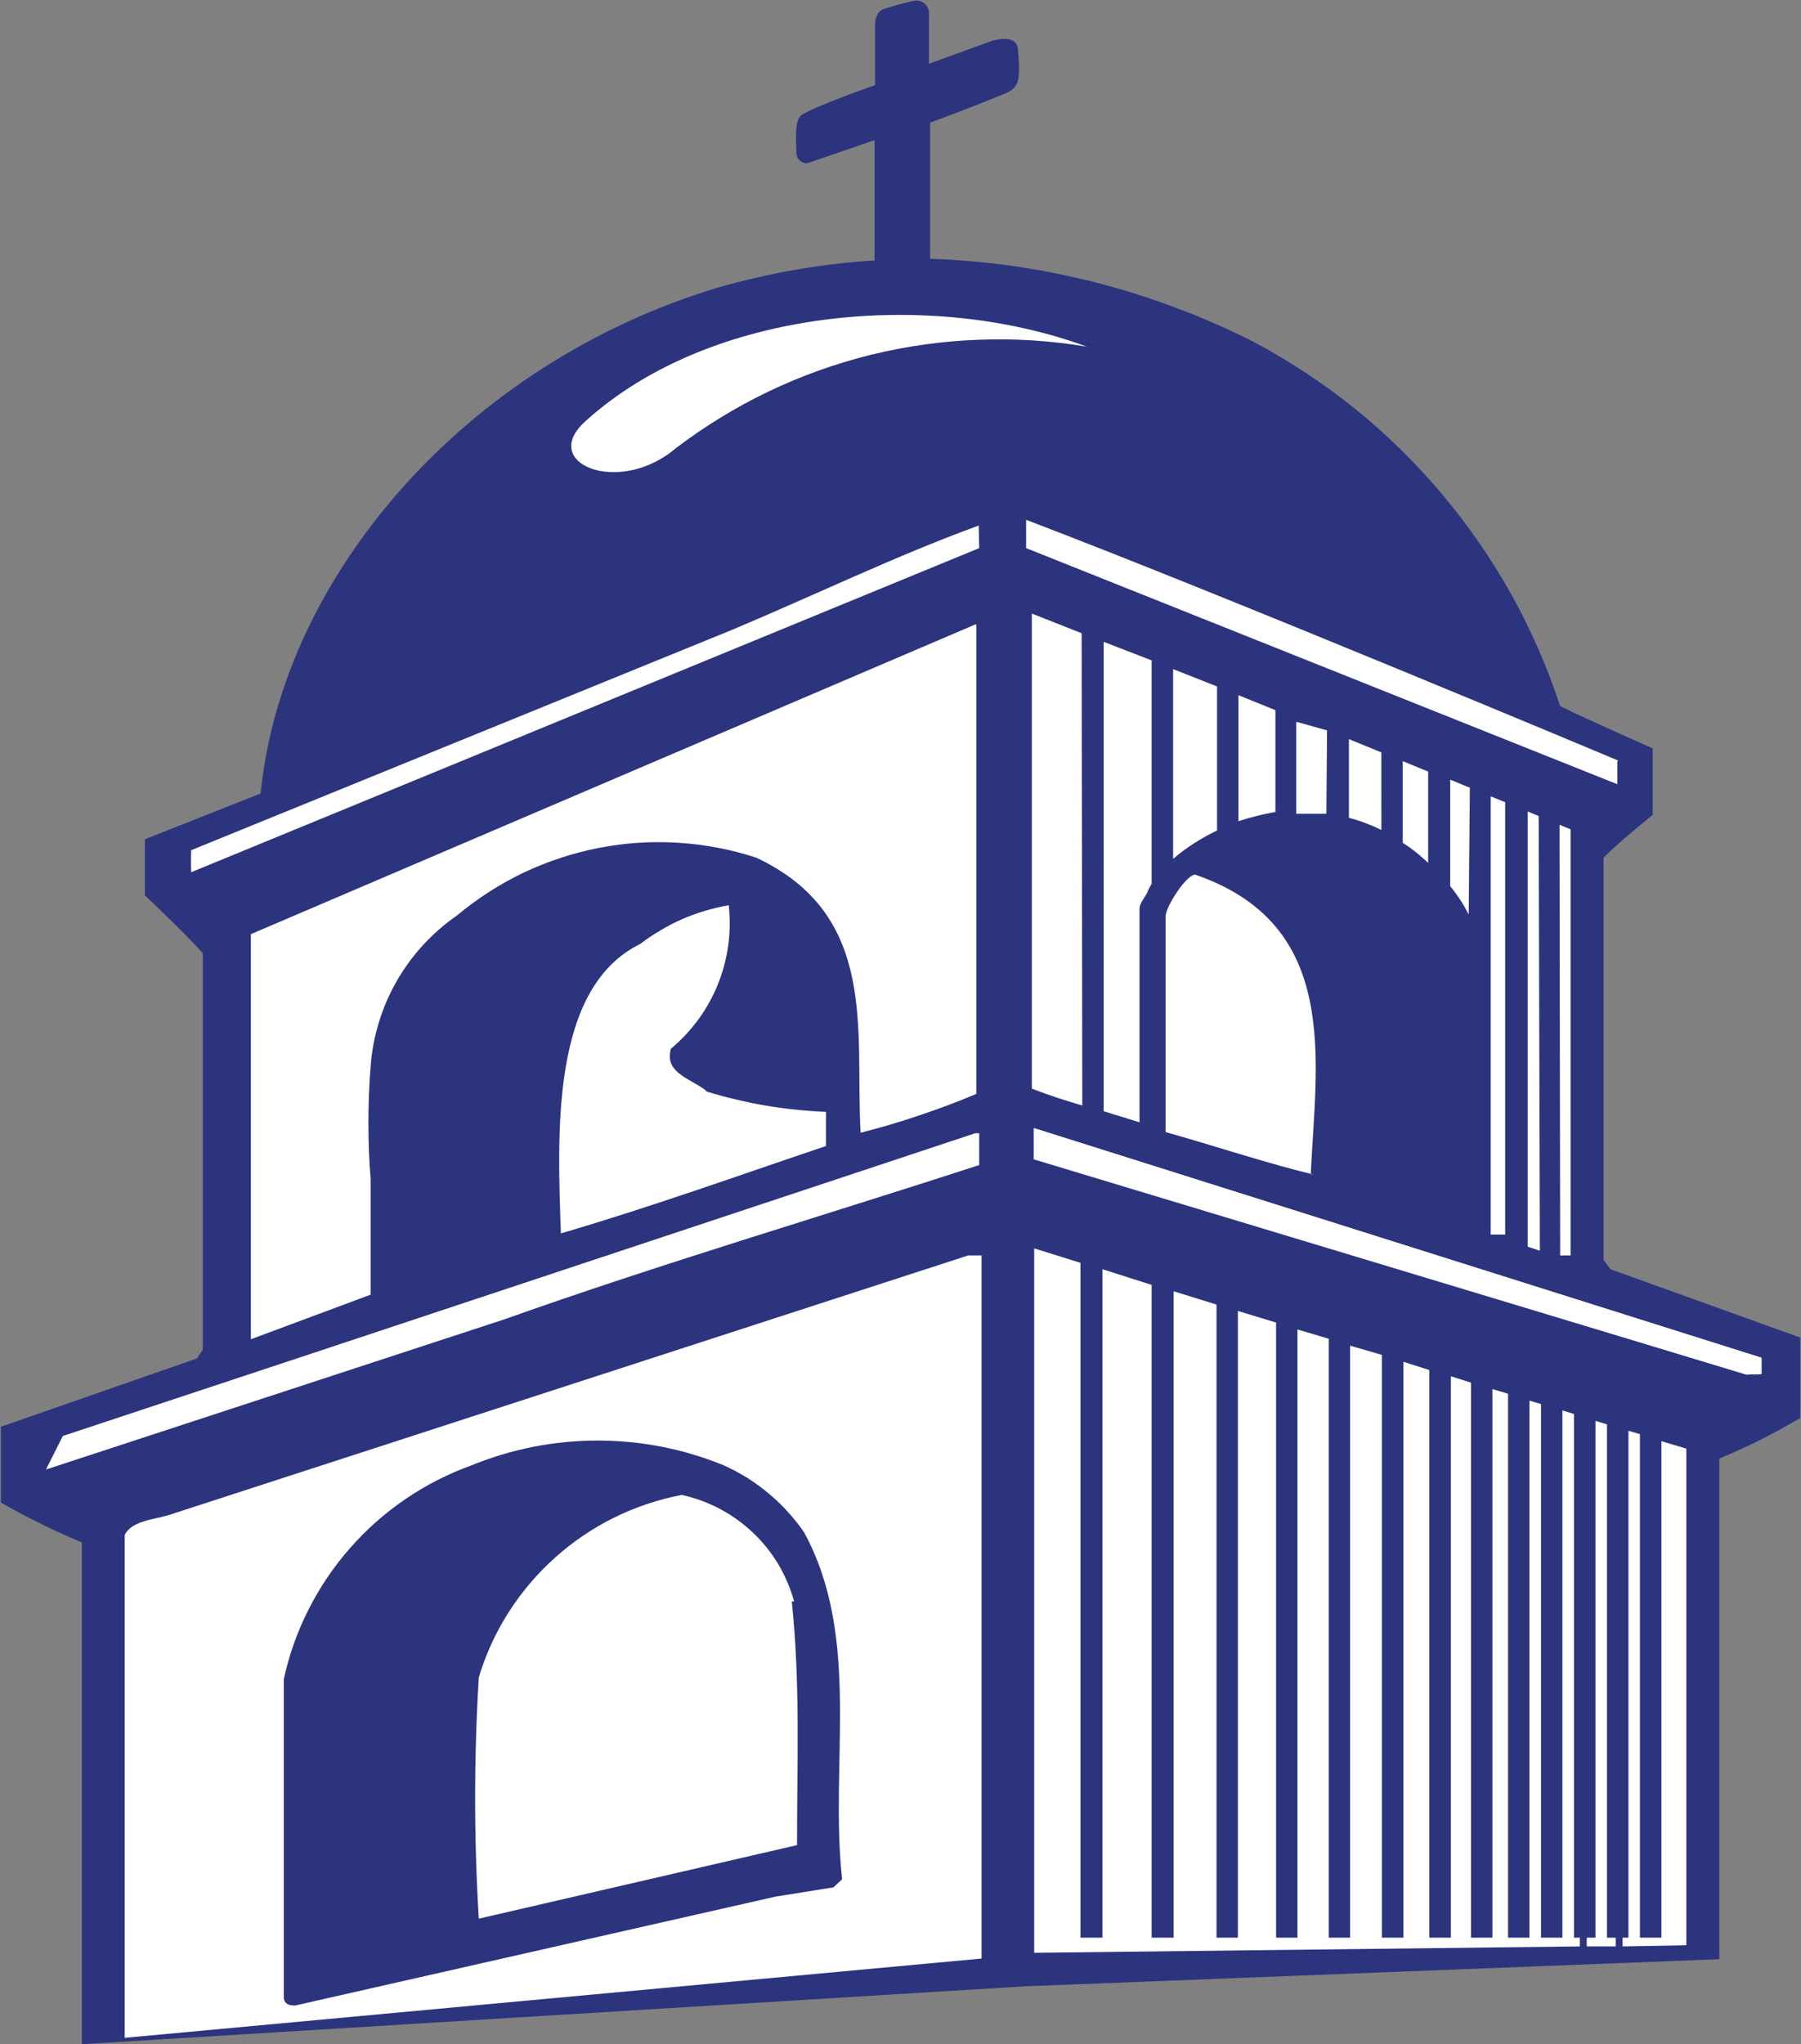 <svg xmlns="http://www.w3.org/2000/svg" version="1.2" viewBox="0 0 1382 1568"><rect x="0" y="0" width="1382" height="1568" fill="#808080" stroke="none"/><path fill="#fff" d="m94.4 1173.7 659.2-216.2v540.3l-659.2 56.8v-380.9z"/><path fill="#2c347e" d="M1381.4 1025.9v61.7q-7.5 4.4-15.1 8.6-7.6 4.2-15.4 8.1-7.8 3.9-15.7 7.5-7.9 3.6-15.9 6.9v384l-532.8 20.8-723.7 44.4V1183q-8-3.3-15.9-6.9-7.9-3.5-15.6-7.4-7.8-3.8-15.5-7.9-7.6-4.1-15.1-8.4v-58.1l150.5-52.4 4.4-6.7V731.1c-14.6-16.4-44.4-44.3-44.4-44.3v-43.1l88.8-35.1c16.4-166 156.3-329.4 350.8-388q14.7-4.2 29.6-7.6 14.9-3.5 29.9-6.1 15.1-2.6 30.3-4.4 15.2-1.8 30.5-2.7v-92.3l-51.5 17.7c-1.2.1-2.3-.1-3.3-.5-1.1-.4-2-1-2.8-1.8-.8-.8-1.5-1.8-1.9-2.8-.4-1.1-.5-2.2-.5-3.3-.4-11.1-1.3-25.8 4.5-28.9 11.5-7.1 55.9-22.6 55.9-22.6V20.9s-.9-11.1 6.2-13.8q2.8-.9 5.5-1.7 2.8-.9 5.5-1.7l5.6-1.4q2.8-.8 5.6-1.4c1.6-.5 3.2-.6 4.8-.4 1.7.3 3.2 1 4.5 2 1.2 1 2.2 2.3 2.9 3.8.6 1.6.9 3.2.7 4.8v37.8l48-17.4s20.4-7.1 20.4 7.6c2.2 24.4.4 28.8-12.5 33.7-26.2 10.7-55 21.3-55 21.3v104.4c21.5.7 42.9 2.6 64.1 5.6 21.3 3.1 42.4 7.3 63.2 12.6 20.8 5.4 41.3 11.8 61.4 19.4 20.2 7.5 39.8 16.2 59 25.8 27.7 14.7 53.8 31.9 78.2 51.5 24.3 19.6 46.7 41.6 66.9 65.5 20.1 23.9 37.9 49.7 53.2 77 15.2 27.3 27.7 56 37.5 85.7 23.5 11.5 71 32.4 71 32.4v51s-29.7 24-37.7 32.9v308.5l5.3 7.1z"/><path fill="#fff" fill-rule="evenodd" d="M753.2 962.9v539.3L95.7 1563v-385.7c5.3-10.7 21.3-11.6 33.3-15.1l614-199.3zm-107 478.5c-9.8-88.8 15.1-185.1-29.3-266.3q-5.8-8.4-12.6-15.8-6.8-7.5-14.6-13.9-7.7-6.5-16.3-11.9-8.6-5.3-17.8-9.5c-15.3-6.3-31.3-11.1-47.5-14.3-16.3-3.2-32.9-4.8-49.5-4.8s-33.1 1.6-49.4 4.8c-16.3 3.2-32.2 8-47.6 14.3-17.8 6.4-34.8 15.1-50.5 25.8-15.7 10.7-30 23.3-42.5 37.6-12.5 14.2-23.2 30-31.8 47-8.6 16.9-15 34.9-19 53.4v244.6c.4 5.8 6.2 5.8 8.8 5.8l368.5-83.5 44.4-7.1z"/><path fill="#fff" d="M607.6 1228.3c6.6 64.4 4 122.5 4 186.9l-244.2 56.4q-1.4-23.1-2.1-46.3-.7-23.1-.7-46.3 0-23.1.7-46.3.7-23.1 2.1-46.2c5.3-17.6 13-34.4 22.9-49.9 9.9-15.5 21.8-29.5 35.5-41.8 13.7-12.3 28.9-22.6 45.4-30.8 16.5-8.1 34-14 52-17.4 10.2 2.3 20 5.8 29.2 10.7 9.2 4.9 17.7 11 25.3 18.2 7.6 7.1 14.1 15.3 19.5 24.2 5.3 9 9.4 18.6 12.2 28.6m631.7-644.1v17.3L787.4 420.4v-21.7c154 58.6 454.2 184.6 454.2 184.6M751.4 420.4 146.7 669q-.1-2.1-.1-4.2-.1-2.1-.1-4.2t.1-4.3q0-2.1.1-4.2L561 483.4c63.5-26.6 125.6-56.8 190-80.3zm344.5 241.5q-2.2-2.2-4.6-4.2-2.3-2.1-4.7-4-2.5-2-5-3.8-2.6-1.8-5.2-3.5v-62.6l19.5 8zm31.1 39.5q-1.5-2.9-3.1-5.7-1.6-2.8-3.4-5.6-1.8-2.7-3.7-5.3-1.9-2.6-4-5.1V598l15.1 6.2zM933.9 637q-4.6 2.2-9 4.6-4.4 2.5-8.6 5.2-4.2 2.7-8.3 5.7-4 3-7.8 6.3V513.2l33.7 13.3zm126.1-.4q-3-1.5-6-2.8-3.1-1.3-6.2-2.5t-6.3-2.2q-3.2-1-6.4-1.8v-60.4l24.9 10.2zm121.6 322.7-9.3-3.1V622.4l8.4 3.5zM883.7 677.9q-.5.8-1 1.7-.5.8-.9 1.7-.5.9-.9 1.8t-.7 1.9c-2.2 4-5.8 8-5.8 12v163.8l-27.5-8.5v-360l36.8 14.2zm271.3 269h-11.1V610.8l11.1 4.5zm41.7-314.3 8.5 3.5v326.8h-8zM830.5 847.9c-12.5-3.6-24.9-7.6-38.7-12.9V470.6l38.2 15.1zm187.3-223.7h-23.1v-70.6l23.6 6.6zm-39.1-1.4q-3.6.6-7.2 1.4-3.6.7-7.1 1.6-3.6.9-7.1 1.9l-7 2.2v-96.7l28.4 11.5zM749.2 479v360q-10.8 4.6-21.8 8.7-10.9 4.1-22 7.8-11.1 3.8-22.4 7.1-11.2 3.3-22.6 6.2c-4.4-77.7 14.2-166.5-79.9-210.9-19.4-6.4-39.5-10.2-59.9-11.5-20.4-1.3-40.8 0-60.8 3.9-20.1 3.9-39.5 10.3-58 19-18.4 8.8-35.6 19.9-51.3 33-9.4 6.5-18.1 14.1-25.9 22.6-7.8 8.5-14.6 17.8-20.3 27.8-5.7 10-10.3 20.6-13.6 31.6-3.4 11-5.5 22.4-6.3 33.8q-.9 10.8-1.3 21.6-.4 10.7-.4 21.5t.4 21.6q.4 10.7 1.3 21.5V993l-91.9 34.2V716.5L748.3 479z"/><path fill="#fff" d="M542.3 837.2q11.1 3.5 22.5 6.1 11.3 2.7 22.7 4.7 11.5 1.9 23.1 3.1 11.6 1.2 23.2 1.7V879c-67.1 22.6-135 47-203.4 67-2.6-76.8-8-188.2 60.9-222q7.4-5.7 15.5-10.4 8-4.8 16.6-8.6 8.6-3.7 17.6-6.4 9-2.7 18.2-4.3c1.1 10.3 1 20.6-.4 30.8-1.4 10.3-4.1 20.3-7.9 29.8-3.9 9.6-8.9 18.7-15 27s-13.2 15.9-21.1 22.5c-4.9 17.7 12.9 22.2 25.7 31.1m467.1 65.2c-29.3-6.6-78.1-22.6-113.2-32.4V702.7c0-6.6 15.1-31 22.6-31.9 112.4 38.6 92.8 142.9 88.8 229.9m345.9 153.2-11.6.4-546.9-165.1v-24l558.5 176.2v12.5z"/><path fill="#fff" d="m793.2 865.2 558.5 176.2v12.5l-11.6.4-345.8-105.2M449.1 323.2c-36 32.4 26.2 57.7 69.7 20.4 22.2-16.8 46-31.4 71.1-43.4 25.1-12 51.4-21.4 78.5-28.1 27-6.6 54.6-10.5 82.5-11.5 27.8-1.1 55.6.7 83.1 5.3-120.3-44.4-289-29.7-384.9 57.3zm758.7 1163h4.5v6.7l-418.7 4.9V957.5l35.5 11.1v517.6H846V973.5l37.7 12v500.7h16.9V990.4l32.9 10.2v485.6h16.4v-480.7l29.3 8.9v471.8h16.4v-466.5l24 7.1v459.4h16.4v-454.1l24.4 7.1v447h16.5v-441.7l19.9 6.3v435.4h16.5v-430.6l15.5 4.9v425.7h16.4v-420.8l12 3.6v417.2h16.4v-411.9l8.9 2.6v409.3h16.4v-404.4l8.9 2.7v401.7zm25.3 0h6.7v6.7h-22.2v-6.7h6.7v-396.4l8.8 2.7v393.7zm41.8-380.8 19.1 5.7V1492l-48.9.9v-6.7h4.5v-388.8l8.8 2.6v386.2h16.5v-380.8zM751.4 893.6c-121.6 39.5-245 75.9-364.9 118.5l-351.2 115 12.9-25.7 187.8-62.2 512.3-170h3.1z"/></svg>